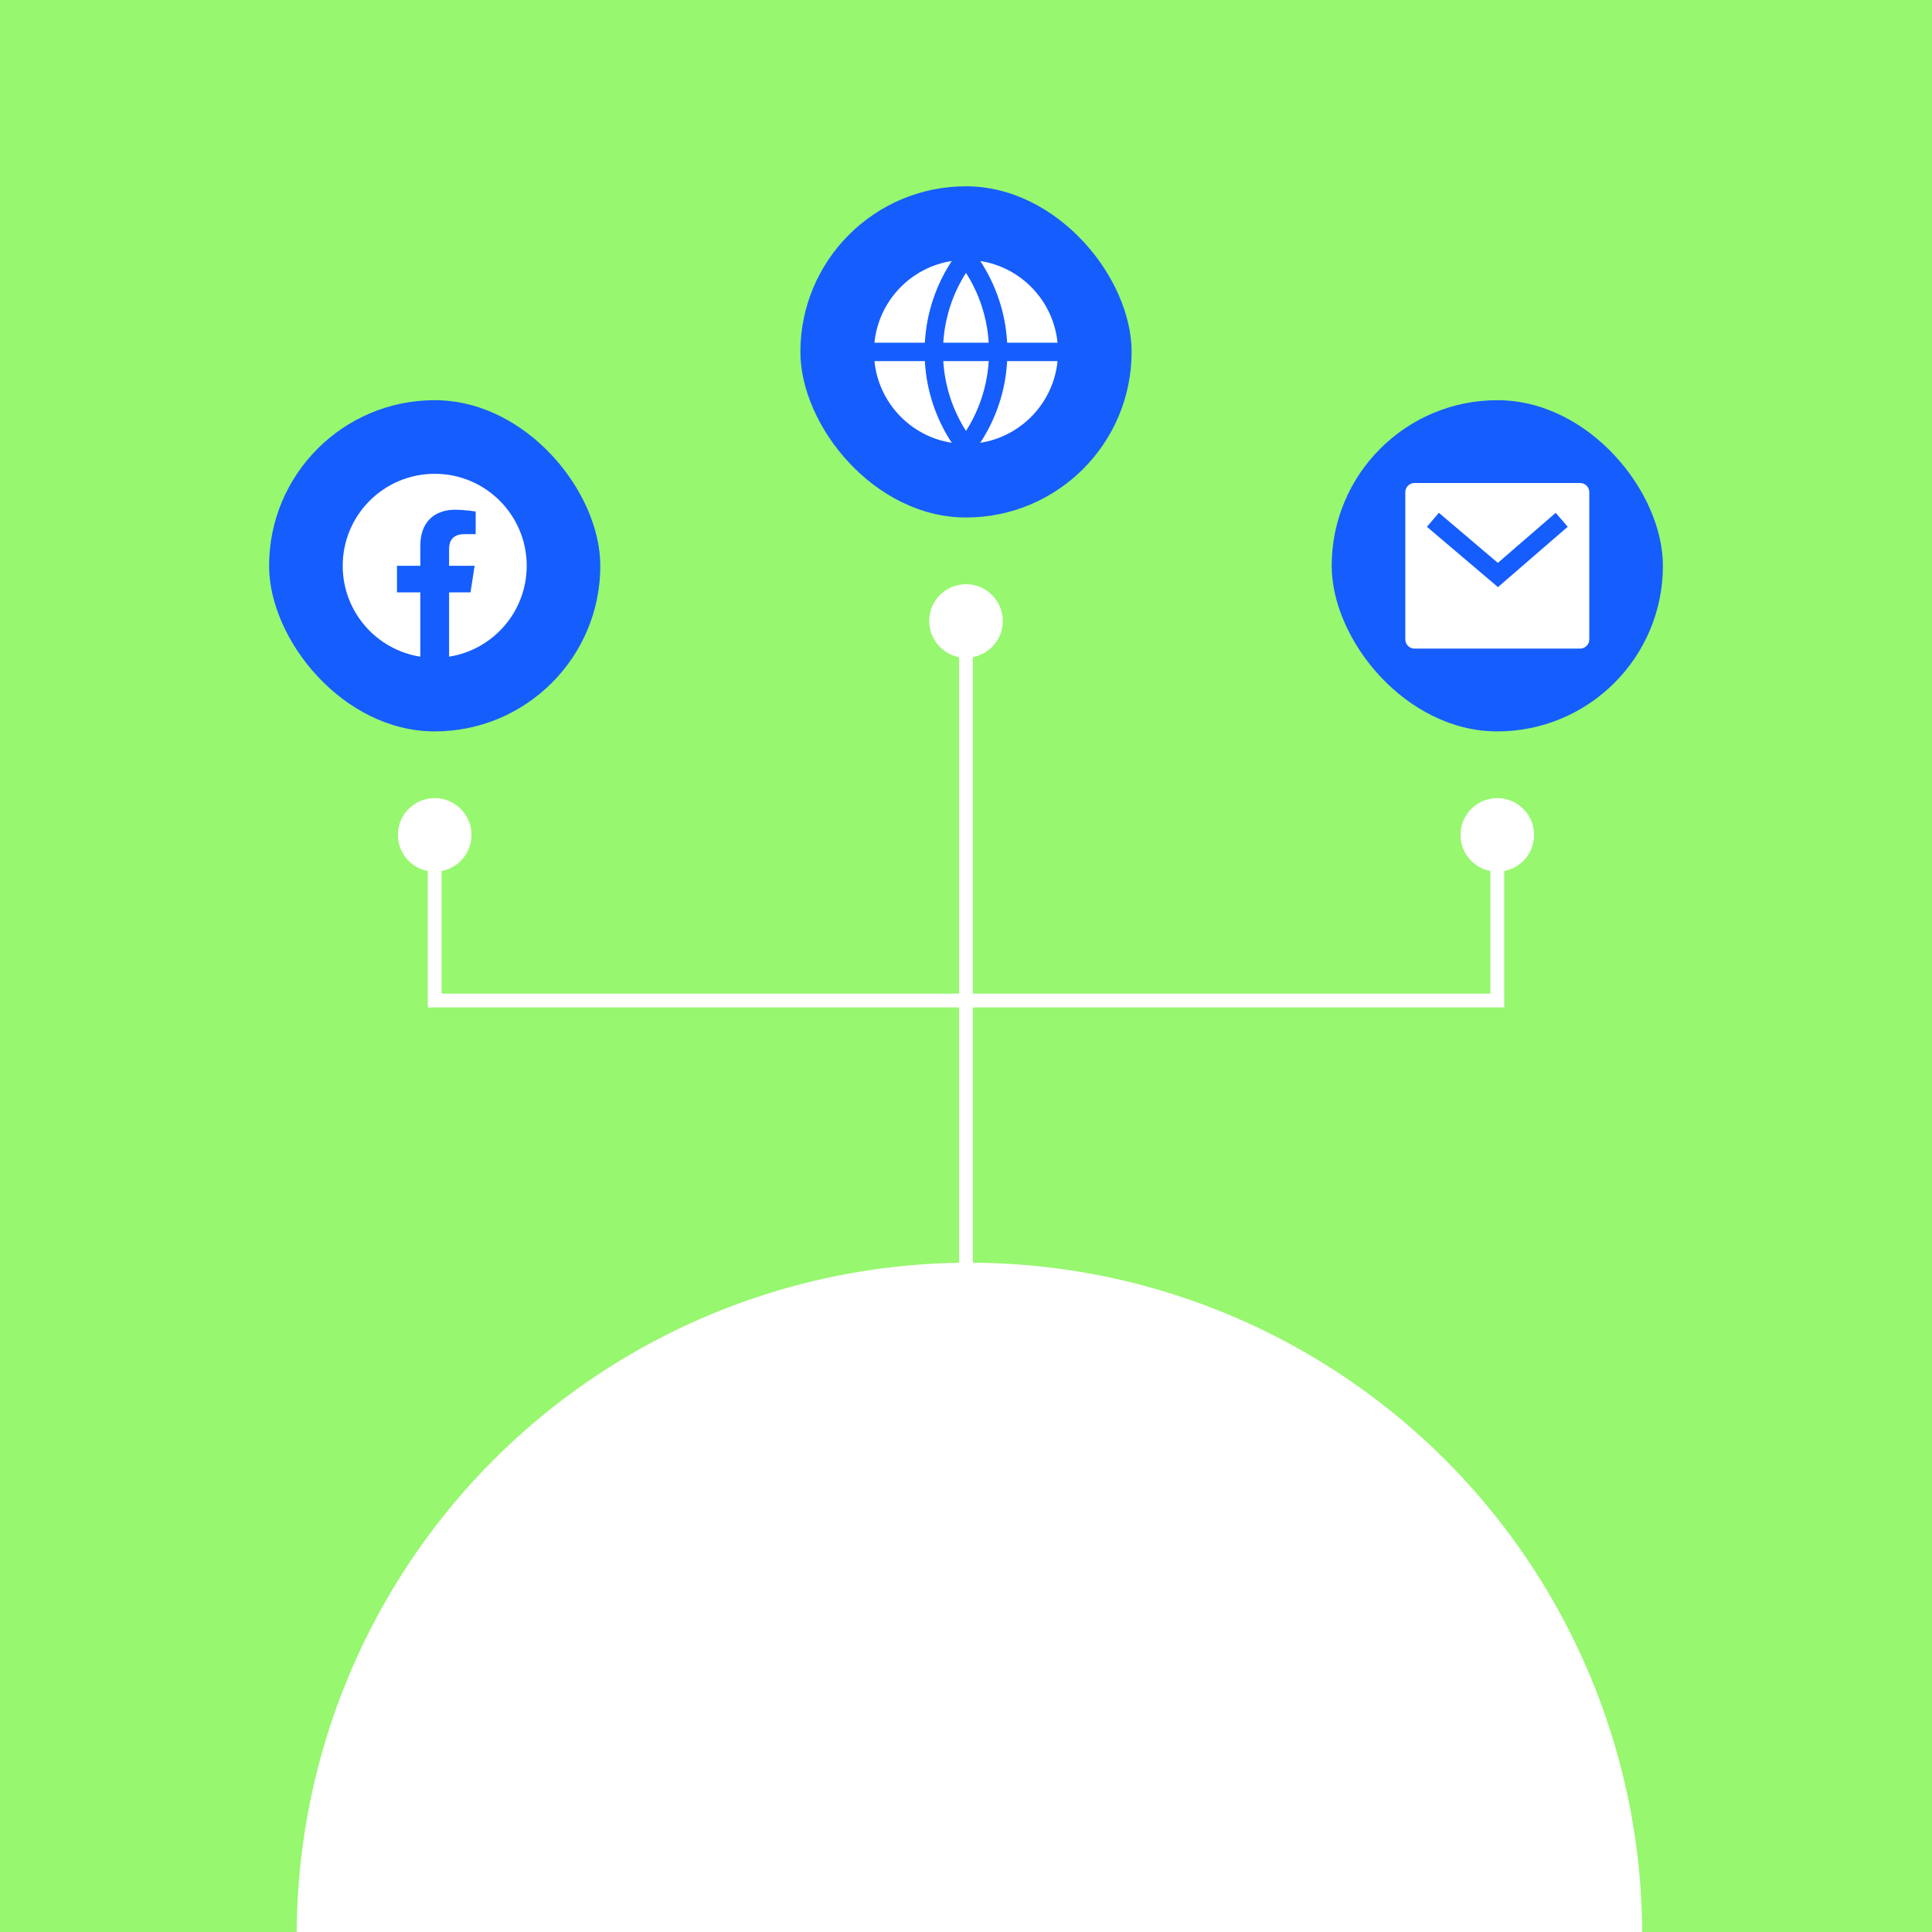 <svg width="280" height="280" viewBox="0 0 280 280" fill="none" xmlns="http://www.w3.org/2000/svg">
<rect x="0" y="0" width="280" height="280" fill="#333333" stroke="none"/>
<g clip-path="url(#clip0_8692_16)">
<rect width="280" height="280" fill="#97F76F"/>
<circle cx="140.5" cy="280.5" r="97.5" fill="white"/>
<rect x="116" y="27" width="48" height="48" rx="24" fill="#155DFC"/>
<path d="M126.732 52.333H134.036C134.275 56.692 135.677 60.74 137.936 64.175C131.983 63.249 127.333 58.387 126.732 52.333ZM126.732 49.667C127.333 43.613 131.983 38.75 137.936 37.825C135.677 41.259 134.275 45.308 134.036 49.667H126.732ZM153.267 49.667H145.963C145.725 45.308 144.323 41.259 142.064 37.825C148.016 38.75 152.666 43.613 153.267 49.667ZM153.267 52.333C152.666 58.387 148.016 63.249 142.064 64.175C144.323 60.74 145.725 56.692 145.963 52.333H153.267ZM136.708 52.333H143.292C143.063 56.044 141.886 59.498 140 62.455C138.114 59.498 136.936 56.044 136.708 52.333ZM136.708 49.667C136.936 45.956 138.114 42.502 140 39.545C141.886 42.502 143.063 45.956 143.292 49.667H136.708Z" fill="white"/>
<rect x="39" y="58" width="48" height="48" rx="24" fill="#155DFC"/>
<path d="M63.001 68.667C55.638 68.667 49.668 74.636 49.668 82C49.668 88.655 54.544 94.171 60.918 95.171V85.854H57.532V82H60.918V79.062C60.918 75.721 62.908 73.875 65.954 73.875C67.413 73.875 68.939 74.135 68.939 74.135V77.417H67.257C65.601 77.417 65.085 78.445 65.085 79.499V82H68.782L68.192 85.854H65.085V95.171C71.459 94.171 76.335 88.655 76.335 82C76.335 74.636 70.365 68.667 63.001 68.667Z" fill="white"/>
<rect x="193" y="58" width="48" height="48" rx="24" fill="#155DFC"/>
<path d="M205 70H229C229.736 70 230.333 70.597 230.333 71.333V92.667C230.333 93.403 229.736 94 229 94H205C204.264 94 203.667 93.403 203.667 92.667V71.333C203.667 70.597 204.264 70 205 70ZM217.081 81.577L208.53 74.317L206.804 76.35L217.097 85.09L227.206 76.341L225.461 74.325L217.081 81.577Z" fill="white"/>
<path d="M140 95.333C142.946 95.333 145.333 92.945 145.333 90C145.333 87.055 142.946 84.667 140 84.667C137.054 84.667 134.667 87.055 134.667 90C134.667 92.945 137.054 95.333 140 95.333ZM140 194L141 194L141 90L140 90L139 90L139 194L140 194Z" fill="white"/>
<path d="M217 145L217 146L218 146L218 145L217 145ZM217 126.333C219.946 126.333 222.333 123.946 222.333 121C222.333 118.054 219.946 115.667 217 115.667C214.054 115.667 211.667 118.054 211.667 121C211.667 123.946 214.054 126.333 217 126.333ZM217 145L218 145L218 121L217 121L216 121L216 145L217 145ZM217 145L217 144L140 144V145V146L217 146L217 145Z" fill="white"/>
<path d="M63 145L63 146L62 146L62 145L63 145ZM63 126.333C60.054 126.333 57.667 123.946 57.667 121C57.667 118.054 60.054 115.667 63 115.667C65.945 115.667 68.333 118.054 68.333 121C68.333 123.946 65.945 126.333 63 126.333ZM63 145L62 145L62 121L63 121L64 121L64 145L63 145ZM63 145L63 144L140 144V145V146L63 146L63 145Z" fill="white"/>
</g>
<defs>
<clipPath id="clip0_8692_16">
<rect width="280" height="280" fill="white"/>
</clipPath>
</defs>
</svg>
